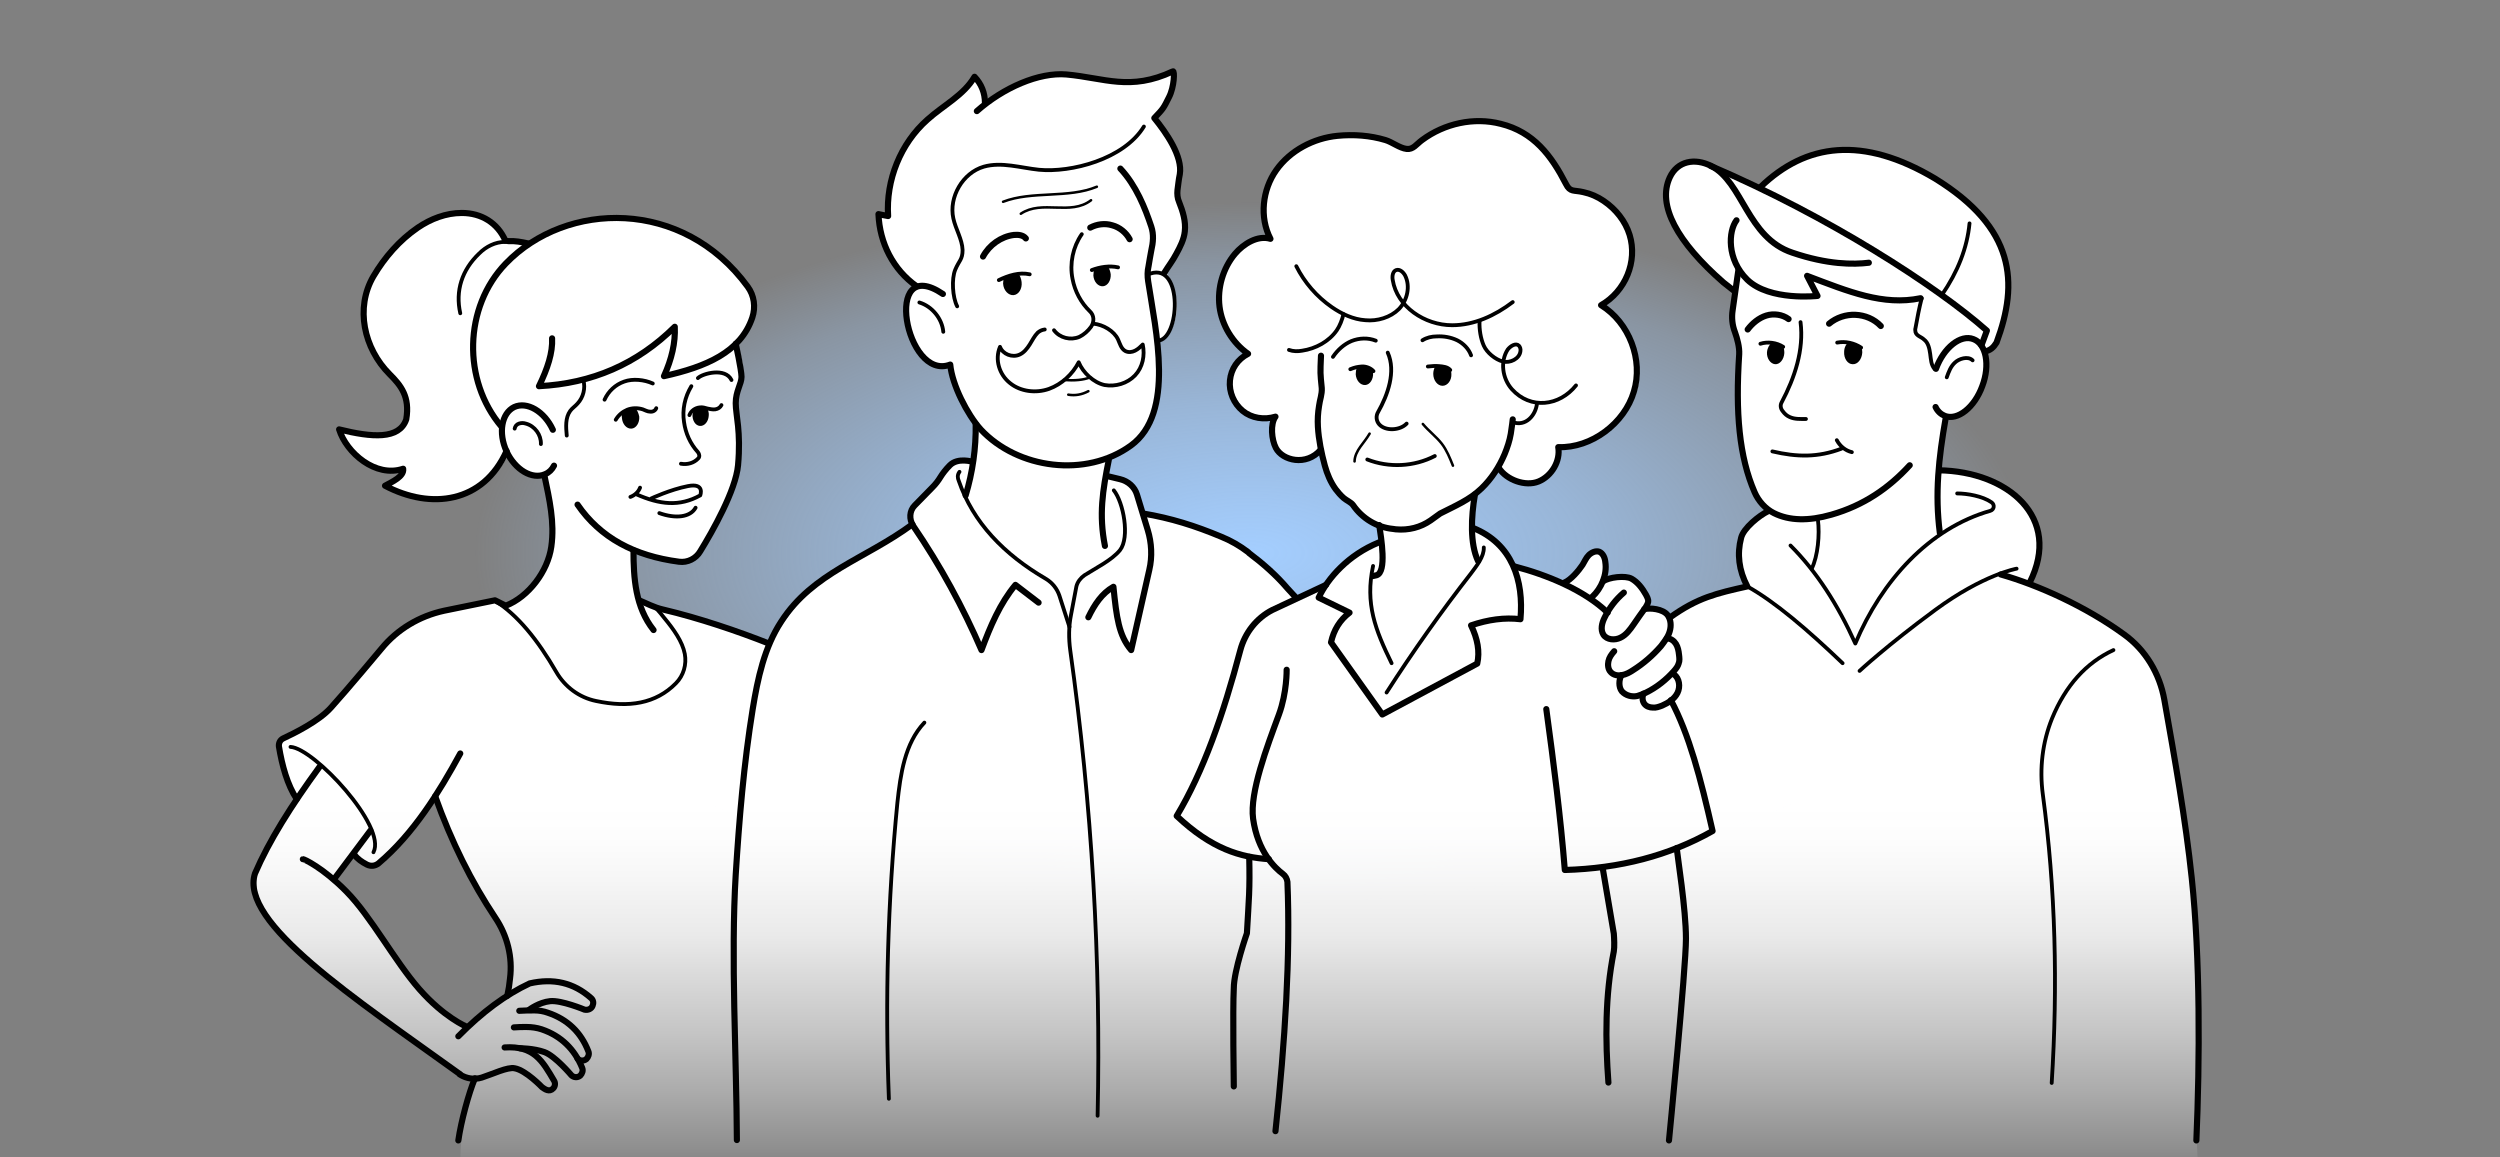 <svg xmlns="http://www.w3.org/2000/svg" xmlns:xlink="http://www.w3.org/1999/xlink" width="648" height="300" xml:space="preserve"><rect width="100%" height="100%" fill="#808080" stroke="none"/><!-- Generator: CustomCode by: Isakov E.A  --><defs><path id="a" d="M0 0h648v300H0z"/></defs><clipPath id="b"><use xlink:href="#a" overflow="visible"/></clipPath><g clip-path="url(#b)"><radialGradient id="c" cx="25.89" cy="568.387" r="1.001" gradientTransform="matrix(240.689 -.294 -.132 -108.31 -5832.469 61712.8)" gradientUnits="userSpaceOnUse"><stop offset="0" style="stop-color:#a4ceff"/><stop offset=".12" style="stop-color:#a4ceff;stop-opacity:.9"/><stop offset=".36" style="stop-color:#a4ceff;stop-opacity:.68"/><stop offset=".69" style="stop-color:#a4ceff;stop-opacity:.27"/><stop offset=".84" style="stop-color:#a4ceff;stop-opacity:0"/></radialGradient><path fill="url(#c)" d="M62.4 261.6c0-114.8 117.1-237 261.5-237s261.5 122.2 261.5 237h-523z"/><linearGradient id="d" gradientUnits="userSpaceOnUse" x1="317.976" y1="394.871" x2="317.976" y2="-109.06" gradientTransform="matrix(1 0 0 -1 0 299.89)"><stop offset=".6" style="stop-color:#fff"/><stop offset=".62" style="stop-color:#fff;stop-opacity:.98"/><stop offset=".64" style="stop-color:#fff;stop-opacity:.93"/><stop offset=".67" style="stop-color:#fff;stop-opacity:.83"/><stop offset=".69" style="stop-color:#fff;stop-opacity:.71"/><stop offset=".72" style="stop-color:#fff;stop-opacity:.54"/><stop offset=".75" style="stop-color:#fff;stop-opacity:.34"/><stop offset=".78" style="stop-color:#fff;stop-opacity:.11"/><stop offset=".79" style="stop-color:#fff;stop-opacity:0"/></linearGradient><path fill="url(#d)" d="m118.8 314.5 451.1-8.2-.5-10.8c.4-8.9.1-17.8.5-26.5.1-2.6-.1-4.4-.1-7l-.6-19.2c-.5-12.6-2.4-24.9-4.1-37.3-1-7.7-2.6-15.2-3.7-22.9-1.2-8.2-6.6-15.3-13.3-20.2-6.7-4.9-14.2-8.4-21.9-11.4.3-.8.6-1.7 1-2.5 2.3-4.8 2.1-10.7-.6-15.3-2.3-4-6.3-6.9-10.5-8.6-4.3-1.7-8.8-2.5-13.4-2.9 0-4.6.7-9.1 1.8-13.6 1.7.3 3.6-.1 4.9-1.2 1.2-1 2-2.4 2.7-3.7 1.1-2.1 2-4.2 2.5-6.5.4-2.3.9-3.6-.1-5.6.9.2 1.8-.6 2.5-1.2.8-.7 1-1.6 1.3-2.5 3-8 4-18.4-.7-25.6-4.3-6.8-9.5-12.3-16.6-16.1-5.5-2.9-11.8-5.8-18-6.6-5-.7-9.6 0-14.4 1.7-4.8 1.7-9.2 4.5-12.6 8.1l-8.8-4.4c-1.8-.9-3.6-1.8-5.6-2.2-2-.4-4.1-.4-5.9.6-1.7.9-2.8 2.9-3.2 4.8-.7 3.2-.3 6.6 1 9.6 1.2 2.8 3.1 5.1 5.1 7.4 3.4 4.1 6.9 8.2 11.2 11.3-.2 1.6-.1 3.3-.5 4.8-.3 1.1-.2 2.3.1 3.5.3 1.1.7 2.2 1 3.4.7 2.8.6 5.7.5 8.5-.1 3.5-.2 7.1 0 10.7.3 4.7.6 9.3 1.6 13.9s4.2 11.1 6.3 11.9c-2.3.8-4.9 3.1-6.2 5.2-1.3 2.1-1.9 4.6-1.7 7.1.2 2.4 1.2 4.9 2.2 7.2-4.2 1.1-8.5 2.2-12.6 3.9-2.6 1.1-5.3 2.1-7.6 3.7-1.1-1.6-2.6-2.1-4.5-2.1-.4 0-.8 0-1-.3-.1-.2-.1-.5 0-.7 0-.1.3-.6.1-1.2-.2-1-.9-2.3-1.3-3-.7-1.1-1.7-2.1-2.9-2.6s-2.5-.6-3.8-.4c-1.3.2-2.5.4-3.7.8.1-.2.1-.4.2-.6.6-1.6.6-3.5-.1-5.1-.3-.8-.9-1.5-1.7-1.6-.6-.1-1.1.2-1.5.6-.4.4-.7.9-1 1.3-1.7 2.5-3.6 4.8-5.8 6.7-4.4-1.6-9-3.1-13.4-4.7-2.1-5.1-5.3-7.8-10.6-10 0-2 .3-3.8.4-5.7.1-1.2 0-2.5.3-2.8 0 0 1.3-.8 1.8-1.4 1.8-1.9 2.6-3.8 4.4-5.7.9 1 1.6 1.9 2.8 2.7 2.6 1.8 6.4 2.1 9.1.4 2.7-1.7 4.2-5.1 3.7-8.2 5.1-.1 10.1-2.1 13.9-5.5 3.7-3.4 6.4-8.2 6.6-13.3.2-7-3.3-13.9-9.2-17.8 5.2-3.6 8.3-10 7.7-16.3-.4-3.8-2.8-7.7-5.9-10.1-3.1-2.3-6.5-3.3-10.3-4-2.2-4.2-4.5-8.4-7.9-11.6-3.3-3.1-7.5-5.7-12-6.1-7.4-.6-14.8 2-20.5 6.7-.7.6-2 .4-2.8-.1-3.8-2.1-8-3.2-12.3-3.4-4.8-.2-9.7 1.1-13.9 3.4-3.9 2.2-7 5.9-8.6 10.1s-1.4 9.1.2 13.3c-2.4-.1-4.7.7-6.7 2.1-1.9 1.4-3.4 3.3-4.4 5.5-1.9 3.8-2.3 8.2-1.3 12.3 1 4.1 3.5 7.9 6.8 10.3-2.5 1.5-4.2 4.2-4.4 7.1-.2 2.9 1.2 5.8 3.6 7.6 2.3 1.7 5.3 2.4 8.1 1.4-.7 1.5-.8 1.8-.9 3.4-.1 1.6.6 4.2 1.6 5.5.7 1.1 1.6 1.8 2.8 2.1 3 .6 6.2.2 8.4-2 .2 4.2 2.1 7.9 4.9 11.1.7.8 2 1.6 2.7 2.4 2.3 2.4 4.4 4.7 7.1 5.9l.6 3.4c0 .4-.3.8-.6.9-3.2 1.5-6.1 3.4-8.8 5.8-1.9 1.7-2.9 3.4-4.9 5-2 1.6-5 2.5-7.6 3.5-9.6-12.2-24.3-20.2-39.8-21.6-.3-1.5-.6-2.9-1.1-4.3-.5-1.4-1.4-2.7-2.5-3.6-1.7-1.3-3.8-1.7-5.9-2 .3-1.6.5-3.3.7-4.9 4-.8 7.4-3.7 9.7-7.1 2.3-3.4 2.6-6.5 3.1-10.6s.3-8.3 0-12.4c1.5-.3 2.5-1.8 3.2-3.2 2.1-4.7 1.4-10.3-1.6-14.5 2.3-3.3 3.4-5.4 4.9-9 .6-1.6.4-5-.1-6.6-.6-1.6-1.3-3.2-1.4-4.9 0-1.3.4-2.7.5-4 .3-2.9-.4-5.8-1.7-8.4-1.3-2.6-2.9-5-4.7-7.3 3.3-3 5.1-7.5 4.9-12-2.7 1.7-6.4 2.4-9.6 2.7-3.2.2-5.8-.2-9-.5-3.1-.3-7.4-1.6-10.5-1.4-7.6.3-13.8 2.8-19.9 7.5.2-2.5-.8-5-2.6-6.6-3.7 4.8-9 7.4-13.3 11.7-3.5 3.5-6.6 8.5-7.8 13.3-.9 3.6-1.4 7.2-1.2 10.8l-2.7-.4c.1 3.7 1.2 7.4 2.9 10.6 1.8 3.3 4.2 6.1 7.2 8.2-1.2.9-2.3 1.9-2.6 3.4-.4 1.5-.1 3.4.1 4.9.2 2 .6 4.1 1.4 6 .8 1.9 2.1 3.6 3.8 4.7 1.7 1.1 3.8 1.6 5.9 1.2.9 5.5 3.3 10.7 6.6 15.2-.2 3.3-.4 6.7-.6 10-2-.9-4.5-.6-6.1.8-1.1 1-1.9 2.3-2.7 3.6-1.2 1.8-2.6 3.5-4.2 5.1-1 .9-2.1 1.8-2.7 2.9-.7 1.2-1 2.8-.2 3.9-5.8 5-13.5 8-20.4 12.4-7.1 4.5-12.7 11-16.5 18.5-8.2-3.1-16.6-5.6-24.8-8.2-3-.9-6.1-1.7-8.9-2.6-1-4.1-1.7-9.2-1.6-13.4 4 1.4 8.1 2.7 11.4 3.1 1.4.2 3.4-.3 4.5-1.2 1.3-1 2.1-2.5 3-3.9 3.3-5.8 6.7-11.8 7.9-18.4.8-4.3.8-10.8-.1-15-.5-2.4-.2-2.5.2-4.9.2-1.5.9-3.2 1.1-4.7.3-3-.6-5.6-1.4-8.5 1.3-1.5 2.6-3.1 3.5-4.9.9-1.8 1.4-3.9 1.1-5.9-.3-2-1.5-3.8-2.7-5.4-2.8-3.6-6.1-6.7-9.9-9.4-6.6-4.7-14.8-7.3-22.9-7.4-8.1-.1-16.3 2.4-23 7-1.9-.7-3.9-.9-5.9-.7-1.5-4.4-5.9-6.9-10.5-7.2-4.6-.3-9 1.5-12.7 4.3-4.1 3.1-7.8 6.6-10.4 11-2.6 4.4-3.9 9.7-2.9 14.6.6 3 2.1 5.9 3.9 8.4 1.8 2.5 4.8 5.1 5.9 8 .7 1.8 1.4 3.3 1.3 5.2-.1 1.9-.8 3.7-2.4 4.8-1.3.9-3.2.8-4.8.9-3.4.2-7.1-.1-10.4-1 .9 3.4 3.4 6.5 6.4 8.3 2.9 1.9 6.6 2.6 10 2 0 1.7-2.4 3.3-4.5 4.1 5.3 2.8 11.9 4.6 17.8 3 1.4-.4 3-.9 4.3-1.6 4.2-2.1 7.6-5.7 9.6-9.9 1.2 1.6 2.4 3.1 3.9 4.3 1.6 1.1 3.6 1.9 5.5 1.4 1.5 5.7 2.7 11.8 2.1 17.7-.7 7.1-5.6 13.6-12.2 16.2-.6-.9-1.8-1.3-2.9-1.4-1.1-.1-2.2.2-3.2.5-6.1 1.6-12.6 1.8-18 5.1-9 5.6-14.1 15.7-22 22.7-3.7 3.3-7.8 6.3-12.5 8.1-.1 5.3 1.9 10.4 4.6 15-2.4 4-4.8 8.1-7.2 12.2-1.4 2.4-2.8 4.8-3.5 7.5-.6 2.7.2 5.8 1.4 8.3 2.8 5.6 9.3 11.7 14.2 15.6 5.5 4.4 11.3 9 17.1 13.1 5.9 4.3 11.8 8.5 17.8 12.8 1.9 1.4 4.1 3 6.5 2.9-3.1 7.5-4.2 14.5-4.3 21.3l-.5 13.8zm2.2-48.3c-6.8-3.6-13.3-10-19.4-19-4.6-7.8-9.5-14.4-15-19.3l5.1-6.8c.9 1.4 2.4 2.7 5 3 5.5-3.2 10.8-10 16.1-17.8 4.2 10.8 8.4 20.4 12.7 26.9 6.4 7.6 7.9 16 6.1 24.7-3.6 2.2-7.1 5-10.6 8.3z"/><path fill="none" stroke="#000" stroke-width="1.592" stroke-linecap="round" stroke-linejoin="round" d="M244.4 76.2c-15.8-10.7-9.7 22.8 1.9 18.3.5 5.3 4.4 12.9 7.9 16.8 9.6 10.3 27.3 12.6 38.9 4.2 11.6-8.4 6.4-30 4.5-42.6-.2-1.3-.2-2.6.1-3.9.2-1.3.5-2.9.7-4 .5-2.2.7-4.2 0-6.3-1.6-4.8-3.9-10.6-8-15"/><path fill="none" stroke="#000" stroke-width="1.592" stroke-linecap="round" stroke-linejoin="round" d="M301.8 70.7c1.1-1.8 2.1-3 3.1-4.9 1-1.8 2-3.8 2.2-5.8.3-2.6-.5-5.2-1.5-7.7-.4-.9-.5-2-.4-3 .2-1.4.3-2.7.6-4.1.8-4.7-3.6-10.9-6.6-14.6 2.4-2.5 2.4-2.6 3.8-5.4 1.4-2.7 1.5-7 1-6.7-11.1 5.2-17.7 1.7-27.6.8-7.1-.6-16.3 3.4-23.2 9.5"/><path fill="none" stroke="#000" stroke-width="1.592" stroke-linecap="round" stroke-linejoin="round" d="M237.6 74.2c-6.1-4.3-9.6-11.2-9.9-18.7.8.2 1.6.3 2.5.5-.6-9.3 3.2-18.8 10.2-25 4.1-3.7 9.4-6.3 12.2-11.1 1.8 1.9 2.7 4.2 2.7 6.8"/><path fill="none" stroke="#000" stroke-width=".995" stroke-linecap="round" stroke-linejoin="round" d="M296.5 32.8c-5.2 8.5-18.9 12-27.2 11.2-4.8-.5-9.7-2.1-14.3-.8-5.5 1.6-9.1 7.9-7.9 13.4.6 2.8 2.3 5.4 2.4 8.2 0 2.5-.9 2.7-1.9 5.1-1 2.4-.7 7.2.5 9.5M300 88.3c5.8 0 6.8-20.2-1.8-17.4"/><path fill="none" stroke="#000" stroke-width="1.592" stroke-linecap="round" stroke-linejoin="round" d="M287.4 119.2c-1.6 8-2.6 14.2-1 22.3M252.9 109.9c.1 6.3-.8 12.5-2.6 18.5"/><path fill="none" stroke="#000" stroke-width="1.592" stroke-linecap="round" stroke-linejoin="round" d="M252.1 119.7s-3.8-1.2-5.9.9c-1.1 1.1-1.9 2.2-2.4 3-.6 1-1.3 1.9-2.1 2.7l-4.6 4.7c-1.4 1.4-1.5 3.6-.4 5.3 7.1 10.4 12.9 21.1 17.7 32.2 2.3-6.2 4.8-12.1 8.8-16.9l6 4.6M287.4 123.5l2.9.7c2.1.5 3.8 2 4.4 4l2.8 9.2c1 3.3 1.2 6.9.4 10.3l-4.7 20.8c-3.2-3.8-3.8-8.4-4.6-16.4-3 1.7-4.9 4.6-6.5 7.9"/><path fill="none" stroke="#000" stroke-width=".995" stroke-linecap="round" stroke-linejoin="round" d="M248.7 122.3c-.6.8-.5 1.6-.2 2.3 3.7 10.8 11.7 19.1 22.7 25.5 1.6 1 2.8 2.5 3.4 4.3l2.6 8.1"/><path fill="none" stroke="#000" stroke-width="1.592" stroke-linecap="round" stroke-linejoin="round" d="M236.5 135.9c-12.2 9-25.8 12.5-34 25.2-4.4 6.7-6.1 14.8-7.4 22.7-2.3 14.2-3.5 28.6-4.4 42.9-1.3 21.5.2 47.3.3 68.8M296.3 133.1c7.2 1.2 13.5 3.2 20.2 6 2.5 1 4.9 2.4 7 4l.3.3c3.6 2.7 7 5.7 9.9 9.1l2.3 2.5M392.1 108.7s-.2 1.9-.5 3.7c-.3 1.8-.9 3.6-1.6 5.3-1.4 3.3-3.4 6.4-6 8.9-3.1 3-7 4.6-10.7 6.5l-2.5 1.8c-2.6 1.8-5.7 2.6-9 2.3l-.7-.1c-4.2-.4-8-2.7-10.4-6.2-.5-.7-1.7-1.2-2.4-1.8-.8-.7-1.5-1.5-2.1-2.3-1.3-1.8-2.2-3.9-2.8-6.1-.9-3.3-1.6-6.7-1.8-10.1-.1-1.8 0-3.6.3-5.4.2-1.6.8-3 .7-4.6-.4-4.1-.4-3.6-.2-8.4"/><path fill="none" stroke="#000" stroke-width=".995" stroke-linecap="round" stroke-linejoin="round" d="M383.5 83.3c-.1 2.1.3 4.5 1.1 6.3.8 1.8 3 3.6 4.9 4.1s4.4-.7 4.6-2.7c.1-.5-.1-1.1-.4-1.4-.8-.8-2.2.1-2.9 1-2 3.1-1.4 7.5 1.1 10.3 4.8 5.3 12.3 4.4 16.6-1"/><path fill="none" stroke="#000" stroke-width=".995" stroke-linecap="round" stroke-linejoin="round" d="M392 109.4c3.5 1.3 6.1-1.8 6.4-4.9"/><path fill="none" stroke="#000" stroke-width="1.592" stroke-linecap="round" stroke-linejoin="round" d="M388.5 121.3c2 3.1 6.9 4.9 10.3 3.5 3.4-1.4 5.7-5.3 5.1-8.9 8.6.3 17.2-6.2 19.6-14.4 2.5-8.2-1.2-17.9-8.5-22.4 6.3-3.6 9.5-11.3 7.4-18.2-1.1-3.6-3.6-6.7-6.7-8.8-1.6-1.1-3.4-1.9-5.3-2.3-2.5-.6-3.4.1-4.5-2.1-3.8-7.4-8.4-13.5-16.9-15.6-7-1.8-14.6-.1-20.4 4.2-1.5 1.1-2.3 2.5-4 2.3-1.8-.2-3.8-1.8-5.5-2.3-4-1.2-8.2-1.5-12.4-1.1-6.2.6-12.3 3.8-15.9 8.9s-4.4 12.2-1.5 17.8c-3.3-1-7 1.3-9.2 3.9-3.1 3.7-4.6 8.8-4 13.7.6 4.8 3.4 9.4 7.4 12.2-2.7 1.4-4.4 3.9-4.7 6.9-.3 3 1 6 3.3 7.9 2.3 1.9 5.6 2.4 8.5 1.5-1.4 1.9-1 6 .1 8.1 1.7 3.3 7.9 4.8 11.6.5"/><path fill="none" stroke="#000" stroke-width=".995" stroke-linecap="round" stroke-linejoin="round" d="M334.1 90.7c1.1.4 2.3.4 3.4.2 3.5-.5 7-2.4 9-5.3.7-1 1.5-2.9 1.7-4.2"/><path fill="none" stroke="#000" stroke-width=".995" stroke-linecap="round" stroke-linejoin="round" d="M336 69c2.1 4.2 5.3 7.9 9.2 10.6 2.6 1.8 5.6 3.2 8.7 3.4 3.1.3 6.5-.7 8.7-2.9 2.2-2.3 3-5.9 1.6-8.7-.5-.9-1.4-1.7-2.3-1.4-.9.3-1.1 1.6-.9 2.6 1.1 6.9 8.3 11.7 15.4 11.7 5.7 0 11.1-2.5 15.7-6"/><path fill="none" stroke="#000" stroke-width="1.592" stroke-linecap="round" stroke-linejoin="round" d="M383.1 145.4c-2.1-4.5-1.8-11.4-.8-17.2"/><path fill="none" stroke="#000" stroke-width=".995" stroke-linecap="round" stroke-linejoin="round" d="M359.4 179.5c6.8-10.6 14.1-20.9 21.9-30.9 1.4-1.9 3.4-4.3 3.3-6.7M355.9 146.7c-2.1 9.8.6 16.6 4.8 25.2"/><path fill="none" stroke="#000" stroke-width="1.592" stroke-linecap="round" stroke-linejoin="round" d="M357.5 136.1c.5 3.4 2 12.2-.7 13l-.9.2"/><path fill="none" stroke="#000" stroke-width="1.592" stroke-linecap="round" stroke-linejoin="round" d="M357.4 140.6c-7.9 3.2-13.2 9.2-15.6 14.3l8 3.9c-2.5 1.9-4.1 4.5-4.8 7.7l13.3 18.7 24.6-13.2c.7-3.1.1-6.4-1.6-9.9 4.4-1.5 8.7-2.1 12.8-1.6.9-10-2.1-19.6-12.4-23.7"/><path fill="none" stroke="#000" stroke-width="1.592" stroke-linecap="round" stroke-linejoin="round" d="m343.7 151.6-13.9 6.5c-4.1 2.1-7.1 5.9-8.3 10.4-4.4 16.7-9.6 31.5-16.5 43 9.1 8.6 16.6 10.7 23.9 11.2"/><path fill="none" stroke="#000" stroke-width="1.592" stroke-linecap="round" stroke-linejoin="round" d="M333.5 173.6s.1 5.9-2 11.6c-3.1 8.4-7.6 20.2-6.7 27 1.2 8.6 5.7 12.8 7.7 14.3.7.5 1.1 1.3 1.2 2.1.8 19.2-.6 41.3-3.1 64.6M323.8 222.1c.2 8.7-.1 10.8-.6 19.8 0 0-3.4 9.7-3.4 14.3-.3 5.5 0 25.4 0 25.4M416.7 158.8c-6-5.8-15.7-9.8-24.2-12M400.8 183.8c1.9 14 3.7 27.9 4.8 41.7 14.2-.4 27-3.7 38.3-10.1-3.1-13.7-6.1-25.1-10.8-33.9M450.6 69.9l-1.5 10.5c-.3 1.9-.1 3.9.6 5.7.6 1.7 1.2 3.9 1.1 5.7-1 15.2 0 26.6 4 35.8 1 2.3 2.8 4.3 5 5.4 4 2 9 2.1 14.9.4 8.4-2.4 14.9-6.9 20.3-12.8"/><path fill="none" stroke="#000" stroke-width="1.592" stroke-linecap="round" stroke-linejoin="round" d="M450.1 57.1c-2.1 2.8-2.6 10.1 2.8 15.4 5.8 5.6 18.2 4.2 18.2 4.2l-2.7-5.2c10.8 4.1 19.7 7.8 29.4 5.8M501.8 95.6c2-5.5 6.4-9 9.7-7.7 3.3 1.2 4.4 6.7 2.3 12.2-2 5.5-6.4 9-9.7 7.7-1-.4-1.9-1.2-2.4-2.3M504.3 108.5c-1.8 10.2-2.8 19.5-1.5 29.6"/><path fill="none" stroke="#000" stroke-width=".995" stroke-linecap="round" stroke-linejoin="round" d="M471.2 134.7c.5 3.9 0 9.4-1.6 12.7"/><path fill="none" stroke="#000" stroke-width="1.592" stroke-linecap="round" stroke-linejoin="round" d="M456.3 48.5c11.8-11.4 26.5-13.4 45.3-2.2 20.7 12.8 21.7 26.9 15.9 42.5-.8 1.3-1.6 2-3 2.3"/><path fill="none" stroke="#000" stroke-width="1.592" stroke-linecap="round" stroke-linejoin="round" d="m513.6 89.5 1.4-3.8c-13-11.5-41-29.6-71.6-42.7"/><path fill="none" stroke="#000" stroke-width="1.592" stroke-linecap="round" stroke-linejoin="round" d="M484.4 68.1c-4 .5-10.7.5-19.8-2.6-11.8-3.9-12.8-18.3-21.1-22.5-4.2-2.1-8.7-1.3-10.7 3-3.3 7.2 1.9 16.7 13.9 27.2l2.8 2.2"/><path fill="none" stroke="#000" stroke-width=".995" stroke-linecap="round" stroke-linejoin="round" d="M510.5 57.9c-.6 6.3-3 12.5-7.2 18.6M507.3 127.9c2.6 0 6.6.7 8.9 2.3.9.6.7 1.9-.3 2.2-15.8 4.5-28.2 18.1-35 34.4-4.6-10.2-10.1-18.7-16.8-25.4"/><path fill="none" stroke="#000" stroke-width="1.592" stroke-linecap="round" stroke-linejoin="round" d="M502.6 121.9c17.8.3 32 12.2 23.5 29.1"/><path fill="none" stroke="#000" stroke-width=".995" stroke-linecap="round" stroke-linejoin="round" d="M482 173.9s7.1-6.6 19.6-15.8c12.5-9.2 21.1-10.7 21.1-10.7M477.6 171.9c-9-8.6-17.5-15.9-24.7-19.9"/><path fill="none" stroke="#000" stroke-width="1.592" stroke-linecap="round" stroke-linejoin="round" d="M432.8 160.1c7.2-5.2 12.1-6.3 20.1-8.1-2.2-4.2-2.7-8.4-1.6-12.6.6-2.5 4.7-5.8 7-6.9M518.6 148.9c9.8 2.8 22 8.3 31.9 15.5 5.6 4 9.3 10.2 10.5 17 2.7 15.3 5.5 31 7.1 46.2 2.2 20.7 2.1 47.2 1.2 68M415.4 224.9l2.9 17.1c.1 1.2.2 3.5 0 4.6-2.3 11.6-2.2 23.1-1.4 34M434.6 219.8c.2 2.2 2.4 15.8 2.4 23.5 0 7.7-4.4 52.3-4.4 52.3M190.7 89.1s1.5 6.8 1.5 8.6c0 1.8-1.5 3.7-1.5 6.8 0 3.1 1.4 7.3.6 16.1-.6 6.5-6.6 17.1-9.8 22.3-1.1 1.9-3.3 3-5.5 2.7-11.5-1.5-20.4-6.2-26.3-14.8"/><path fill="none" stroke="#000" stroke-width="1.592" stroke-linecap="round" stroke-linejoin="round" d="M130 110.6c-10.2-12-9.8-31 1.1-42.3 15.7-16.3 45.9-17 62.7 6 1.7 2.3 2.1 5.3 1.2 8-3 9-12.1 12.8-22.9 15.2 2-4.4 3-8.7 2.8-12.8-9.8 9.7-21.5 14.7-35.2 15.4 2.2-4.5 3.6-8.7 3.4-12.4"/><path fill="none" stroke="#000" stroke-width=".995" stroke-linecap="round" stroke-linejoin="round" d="M130.9 62.7c-2.5 0-4.9 1.2-6.7 3-4.5 4.3-6.2 9.7-4.9 15.5"/><path fill="none" stroke="#000" stroke-width="1.592" stroke-linecap="round" stroke-linejoin="round" d="M136.9 63.1c-1.8-.4-3.5-.7-5.1-.6-.3 0-.5-.1-.8-.1-2-4.6-6.2-7.2-11.3-7.2-4.1 0-8 1.5-11.4 3.8-4.8 3.3-8.6 7.7-11.5 12.6C92 79.8 94.3 90.3 101 97c2.9 2.9 5.3 5.8 4.3 11.7-1.8 5.3-8.9 4.7-17.4 2.6 1.9 6.1 9.5 12.6 16.6 10.2.3 2-2.9 3.4-4.7 4.4 11.9 6.3 25.5 4.5 31.5-9"/><path fill="none" stroke="#000" stroke-width="1.592" stroke-linecap="round" stroke-linejoin="round" d="M143.6 120.7c-.5 1-1.3 1.8-2.3 2.2-3.3 1.5-7.8-1.1-10-5.9-2.2-4.8-1.3-9.9 2-11.5 3.3-1.5 7.8 1.1 10 5.9M164.2 142.6c0 7.3.5 14.8 5.2 20.7"/><path fill="none" stroke="#000" stroke-width="1.592" stroke-linecap="round" stroke-linejoin="round" d="M199.3 166.8c-8.1-3.2-18.1-6.6-27.4-8.8-2.3-.5-4.5-1.7-6-2.3M91.9 221.6c.7 1 2 1.9 3.2 2.5 1 .5 2.1.4 3-.3 9.1-7.7 15.7-18.4 21.2-28.5M76.9 207.1c-2.4-3.6-3.8-8.7-4.6-13.6-.1-.9.3-1.7 1.1-2.1 2.8-1.3 9.3-4.5 12.4-8 4-4.4 13.1-15.3 13.1-15.3 4.1-5 9.8-8.4 16.2-9.8l13.2-2.7 2.8 1.4c5.9-2.3 10.9-8.9 11.8-15.3.9-6.3-.5-12.3-1.8-18.5"/><path fill="none" stroke="#000" stroke-width=".995" stroke-linecap="round" stroke-linejoin="round" d="M170.2 157.8c.7.8 1.4 1.6 2 2.4 2.4 2.9 4.7 6.1 5.3 9.3.5 2.7-.3 5.6-2.3 7.6-5.2 5.3-12.2 6.4-20.7 4.6-4.4-.9-8.1-3.7-10.3-7.5-4.9-8.5-10.1-14.8-15.9-18.5M75.3 193.6c6 .3 25 20.6 21.5 27.3"/><path fill="none" stroke="#000" stroke-width="1.592" stroke-linecap="round" stroke-linejoin="round" d="M123.1 279.5c-1.6 3.8-3.6 11.2-4.3 16.1M112.8 206.4c4.2 11.8 9.4 22.2 15.6 31.5 3.1 4.6 4.5 10.2 3.8 15.7-.2 1.9-.3 2.5-.7 4.5M86.5 228l9.5-12.7M78.5 222.7c.2-.1 5.2 2.2 11.3 8.4 6.4 6.5 12.5 18 18.9 25.3 6.4 7.3 12.2 9.7 12.2 9.7"/><path fill="none" stroke="#000" stroke-width="1.592" stroke-linecap="round" stroke-linejoin="round" d="M118.8 268.6c6.2-6.3 12.3-10.8 18.5-13.7 6.1-1.4 11.4-.2 15.9 3.8.6.5.7 1.3.4 2-.3.8-1.2 1.2-2.1 1 0 0-6-2.5-8.9-2.2s-5.4 2.2-5.4 2.2"/><path fill="none" stroke="#000" stroke-width="1.592" stroke-linecap="round" stroke-linejoin="round" d="M134.6 262c1.4-.1 2.7-.1 4-.1 1.1 0 2.3.2 3.4.6 5.1 1.7 8.6 5.1 10.5 10 .3.7 0 1.5-.5 2-.7.6-1.7.5-2.3-.1"/><path fill="none" stroke="#000" stroke-width="1.592" stroke-linecap="round" stroke-linejoin="round" d="M133.2 266.3c1.1-.1 2.2-.1 3.3-.1 1.3 0 2.7.2 3.9.6 5 1.7 8.5 5.1 10.5 10 .3.7 0 1.5-.5 2-.7.6-1.7.5-2.3-.1 0 0-4.2-5-7-6s-6.4-1-6.4-1M119.2 278.4c-27.2-19.6-57.3-39.3-53.1-52 3.6-8.4 9.4-17.6 16.7-27.6"/><path fill="none" stroke="#000" stroke-width="1.592" stroke-linecap="round" stroke-linejoin="round" d="M130.8 271.5c7.6-.5 9.8 3.5 12.8 8.6.4.6.3 1.5-.2 2-1 1.1-2.2.2-2.9-.3 0 0-4.2-4.4-7.1-4.9-1.8-.4-5.7 1.5-8.5 2.4-1.9.6-4 .3-5.7-.8"/><path fill="none" stroke="#000" stroke-width=".995" stroke-linecap="round" stroke-linejoin="round" d="M547.8 168.5c-7.1 3.3-12.4 9.2-15.9 17.7-2.5 6.2-3.3 13-2.4 19.7 3.3 24.5 3.9 49.5 2.3 74.8M151.2 98.5c.6 2.1 0 4.5-1.5 6.1-.6.7-1.4 1.2-1.9 1.9-1.3 1.8-1.1 4.2-.9 6.4M179.2 100.1c-1.7 2.8-2.4 6.1-1.9 9.3.4 2.9 1.6 5.6 3.6 7.8.4.5.5 1.2.1 1.6-1.1 1.2-2.8 1.7-4.5 1.4M164.9 128.1c6.1 2.7 11.2 3.3 16.6.3 0 0 1.3-3.3-3.2-2.4-4.6.9-9.5 3.2-9.5 3.2M180.3 131.6c-1.4 2.5-5.2 2.9-9.4 1.4M163.4 128.8c1.1-.4 2.1-1.3 2.5-2.4M156.7 103.6c1-2.2 2.8-3.9 5.1-4.7 2.2-.8 5.2-.5 7.4.5M180.9 98c1.2-1.2 7.1-2.8 8.7.5M159.6 108.8c.7-1.2 1.8-2.1 3-2.6 1.3-.5 2.7-.5 4-.1.6.2 1.2.6 1.9.6.7.1 1.4-.3 1.6-.9"/><path fill="none" stroke="#000" stroke-width=".995" stroke-linecap="round" stroke-linejoin="round" d="M178.7 107.6c.4-1.1 1.5-1.9 2.7-2 .7-.1 1.3.1 2 .3.6.1 1.3.3 2 .2.7-.1 1.3-.5 1.6-1.1M140.2 115.1c.1-2.4-1.6-4.7-3.9-5.3-.6-.2-1.2-.2-1.8 0-.6.2-1 .7-1.1 1.3M244.5 86c-.3-3.4-2.9-6.6-6.2-7.6"/><path fill="none" stroke="#000" stroke-width=".663" stroke-linecap="round" stroke-linejoin="round" d="M260 52.3c7.5-2.9 16.9-.8 24.3-3.9"/><path fill="none" stroke="#000" stroke-width=".995" stroke-linecap="round" stroke-linejoin="round" d="M280.4 60.7c-2.3 3.3-3.2 7.6-2.4 11.6.6 3.2 2.2 6.2 4.5 8.4 1.1 1 1.2 2.7.3 4-.8 1.1-1.8 2-3 2.6-2.3 1-5.1.3-6.6-1.7M258.9 72.6c2.5-1.2 5.3-2.1 8-1.5M283 70c2.1-.8 4.6-1.2 6.8-.7"/><path fill="none" stroke="#000" stroke-width="1.592" stroke-linecap="round" stroke-linejoin="round" d="M254.8 66.5c1.6-3 4.7-5.2 8-5.6 1.1-.1 2.4 0 3.1.9M282.6 59c1.7-.9 3.8-1.2 5.7-.6 1.9.5 3.6 1.9 4.5 3.6"/><path fill="none" stroke="#000" stroke-width=".995" stroke-linecap="round" stroke-linejoin="round" d="M270.8 85.4c-.8.1-1.3.4-1.8.8-.9.9-1.4 2-2.1 3.1-.7 1.1-1.5 2.1-2.6 2.6-1.9.9-4.4-.1-5.1-2-1.4 3.3-.2 7.2 2.6 9.4 2.7 2.2 6.7 2.7 10.1 1.5 3.3-1.2 6.1-3.8 7.7-6.9M283.4 83.9c2.5.2 5.4 1.9 6.4 4.1.5 1.1.8 2.4 1.9 3 .8.4 1.7.3 2.5-.1s1.4-1 2-1.6c.6 2.8 0 5.9-2 8-2 2.1-5.1 3-7.9 2.5-2.8-.6-5.6-3.2-6.7-5.9M239.6 187.3c-5.1 5.4-6.2 13.4-7 20.8-2.5 25.5-3.2 51.1-2.2 76.7M288.7 127.1c2.5 3.1 4.2 12.2 1.6 15.5-2.1 2.6-6.4 4.7-9.2 6.5-1 .7-1.8 1.7-2.1 2.9l-1.4 7.4c-.6 3-.6 6.1-.2 9.1 5.6 39.9 8 80.3 7.1 120.7M359.7 91.4c2.2 4.9 0 11-2.5 15.4-.6 1-.5 2.3.3 3.2 1.6 1.8 5.4 1.6 7.1-.2M368.7 88.2c1.1-.7 2.4-1 3.7-1 1.8-.1 3.6.2 5.3 1 1.6.8 3 2.2 3.6 3.9M345.5 92.5c1.2-1.8 2.9-3.3 4.8-4.1 2-.8 4.3-.9 6.3-.1M354.4 119.1c5.6 2.2 12.1 1.9 17.5-.9"/><path fill="none" stroke="#000" stroke-width="1.592" stroke-linecap="round" stroke-linejoin="round" d="M412.7 154.7c2.4-2.2 3.9-5.8 3.4-9-.1-1.1-.6-2.3-1.6-2.7-.9-.3-2 .2-2.7.9-.7.7-1.1 1.7-1.6 2.5-1 1.5-3 3.9-4.7 4.6"/><path fill="none" stroke="#000" stroke-width="1.592" stroke-linecap="round" stroke-linejoin="round" d="M415.5 150.7c1.5-1.1 5.8-1.6 7.4-.7 1.6.9 2.8 2.5 3.7 4.1.3.6.7 1.2.6 1.9-.1.5-.4 1-.7 1.5-1 1.4-2.1 2.9-3.1 4.4-.9 1.3-1.9 2.7-3.4 3.4-1.4.7-3.5.6-4.4-.8-.8-1.3-.4-3 .3-4.4 1.2-2.5 2.9-4.7 5-6.5"/><path fill="none" stroke="#000" stroke-width="1.592" stroke-linecap="round" stroke-linejoin="round" d="M426.2 157.9c1.4-.4 4.9-.1 6.1 1.6.8 1.2.9 2.7.5 4.1-.4 1.5-1.4 2.7-2.3 3.9-2.1 2.4-4.5 4.5-7.2 6.2-.9.6-1.8 1.1-2.9 1.3-1 .2-2.2 0-2.9-.8-.7-.7-.8-1.9-.6-2.8.2-1 .8-1.8 1.5-2.6"/><path fill="none" stroke="#000" stroke-width="1.592" stroke-linecap="round" stroke-linejoin="round" d="M432 165.5c1-.1 1.9.6 2.4 1.4.5.8.7 1.8.8 2.8.1.8.2 1.6-.1 2.3-.2.7-.6 1.2-1.1 1.8-2.1 2.4-4.6 4.4-7.5 5.8-.7.3-1.4.6-2.1.8-1.4.3-3-.1-4-1.2-.9-1.1-.8-3.1-.1-4.2"/><path fill="none" stroke="#000" stroke-width="1.592" stroke-linecap="round" stroke-linejoin="round" d="M433.9 174.8c1.4 1 1.7 3.2.9 4.8-.8 1.6-2.4 2.6-4 3.3-.8.3-1.6.6-2.4.5-.8 0-1.7-.3-2.2-1-.5-.7-.6-1.7-.2-2.6M474.1 83.9c1.9-1.6 4.4-2.4 6.8-2.3 2.5.1 4.9 1.1 6.6 2.9M453 85.4c1.2-1.6 2.9-3 4.8-3.6 1.9-.6 4.2-.3 5.8.9"/><path fill="none" stroke="#000" stroke-width=".995" stroke-linecap="round" stroke-linejoin="round" d="M456.3 89.1c1.9-.6 4.2-.3 5.9.8M476.2 88.8c2.1-.4 4.4.1 6.2 1.3M466.7 83.5c.9 7.2-1.5 14.4-4.9 20.8-.4.7-.3 1.6.3 2.3.5.7 1.1 1.2 1.8 1.5 1.3.6 2.8.5 4.2.5M459.4 117c6.4 1.5 11.8 1.6 17.9-.7M476.1 114.1c.8 1.5 2.2 2.7 3.9 3.1M504.6 97.8c.5-1.4 1-2.8 2.1-3.8 1-1 3.4-1.8 4.6-.6M498.1 77.3c-.6 2.3-1.2 5.4-1.6 7.7-.1.3-.1.7 0 1.1.3 1 1.5 1.2 2.2 1.9 1.1.8 1.4 2.3 1.6 3.7s.2 2.8 1.1 3.9"/><path fill="none" stroke="#000" stroke-width=".663" stroke-linecap="round" stroke-linejoin="round" d="M275.8 98.5c2.8.2 5 0 6.8-.7M276.9 102.3c1.8.3 3.5 0 5.2-.9"/><path fill="none" stroke="#000" stroke-width=".995" stroke-linecap="round" stroke-linejoin="round" d="M356 96.2c-.7-.8-2-1.3-3.1-1.2-1 .1-1.7.2-2.9.7M375.9 95.9c-.7-.8-1.8-.9-2.9-1-.9-.1-1.9 0-2.9.1"/><path fill="none" stroke="#000" stroke-width=".663" stroke-linecap="round" stroke-linejoin="round" d="M368.8 109.9c1.5 1.8 3.5 3.3 4.9 5.1 1.3 1.7 2.1 3.7 2.9 5.7M355 112.4c-.7 1.2-1.6 2.3-2.4 3.4s-1.5 2.5-1.5 3.8M264.6 55.4c5.5-3.7 12.9.6 18.2-3.5"/><path d="M264 71c-.3.1-.6.1-.9.2-.7.1-1.5.2-2.2.3h-.2.2c-.2.1-.3.1-.3.1-.1 0-.2.1-.3.1-.2.5-.3 1.2-.3 1.8.1 1.8 1.4 3.1 2.7 3 1.3-.1 2.3-1.6 2.1-3.4-.1-.9-.4-1.6-.8-2.1zM164.6 105.7h-.4s-.7.1-.8.2l-.9.3h-.1c-.3.3-.7.5-1.1.7-.1.4-.2.9-.1 1.4.1 1.6 1.2 2.9 2.5 2.8 1.2-.1 2.1-1.5 2-3.1-.2-1-.6-1.8-1.1-2.3zM181.7 105.8c-.9 0-1.2 0-1.7.2-.2.4-.4.9-.5 1.4-.1 1.5.7 2.9 1.9 3 1.2.1 2.2-1.1 2.3-2.6.1-.7-.1-1.4-.4-1.9-.5-.1-1-.1-1.6-.1zM287.3 69.3c-.1 0-.3-.1-.4-.1-.6.1-2.9.4-2.9.5h-.3c-.2.5-.3 1.1-.3 1.7.1 1.6 1.2 2.9 2.5 2.8 1.2-.1 2.1-1.5 2-3.1-.1-.7-.3-1.3-.6-1.8zM355.7 95.6c-.3-.1-1.1-.5-2-.6-.9-.1-1.8.3-2 .3-.2.5-.3 1.1-.3 1.7.1 1.6 1.2 2.9 2.5 2.8 1.2-.1 2.1-1.5 2-3.1.1-.4 0-.8-.2-1.1zM372 95c-.3.5-.5 1.2-.5 1.9 0 1.7 1.1 3.1 2.4 3.1 1.3 0 2.4-1.4 2.3-3.1 0-.5-.1-.9-.2-1.3 0 0-.9-.5-1.8-.6-1-.1-2.1 0-2.2 0zM459.3 88.8c-.7.5-1.2 1.4-1.3 2.5-.1 1.6.9 3 2.1 3.1 1.2.1 2.3-1.2 2.4-2.9 0-.7-.1-1.4-.4-1.9-.3-.1-2.6-.8-2.8-.8zM479.4 88.5c-.8.5-1.4 1.5-1.4 2.7-.1 1.7.9 3.2 2.2 3.2 1.3.1 2.4-1.3 2.5-3 0-.6-.1-1.2-.3-1.7-.1-.1-2-1-3-1.2z"/></g></svg>